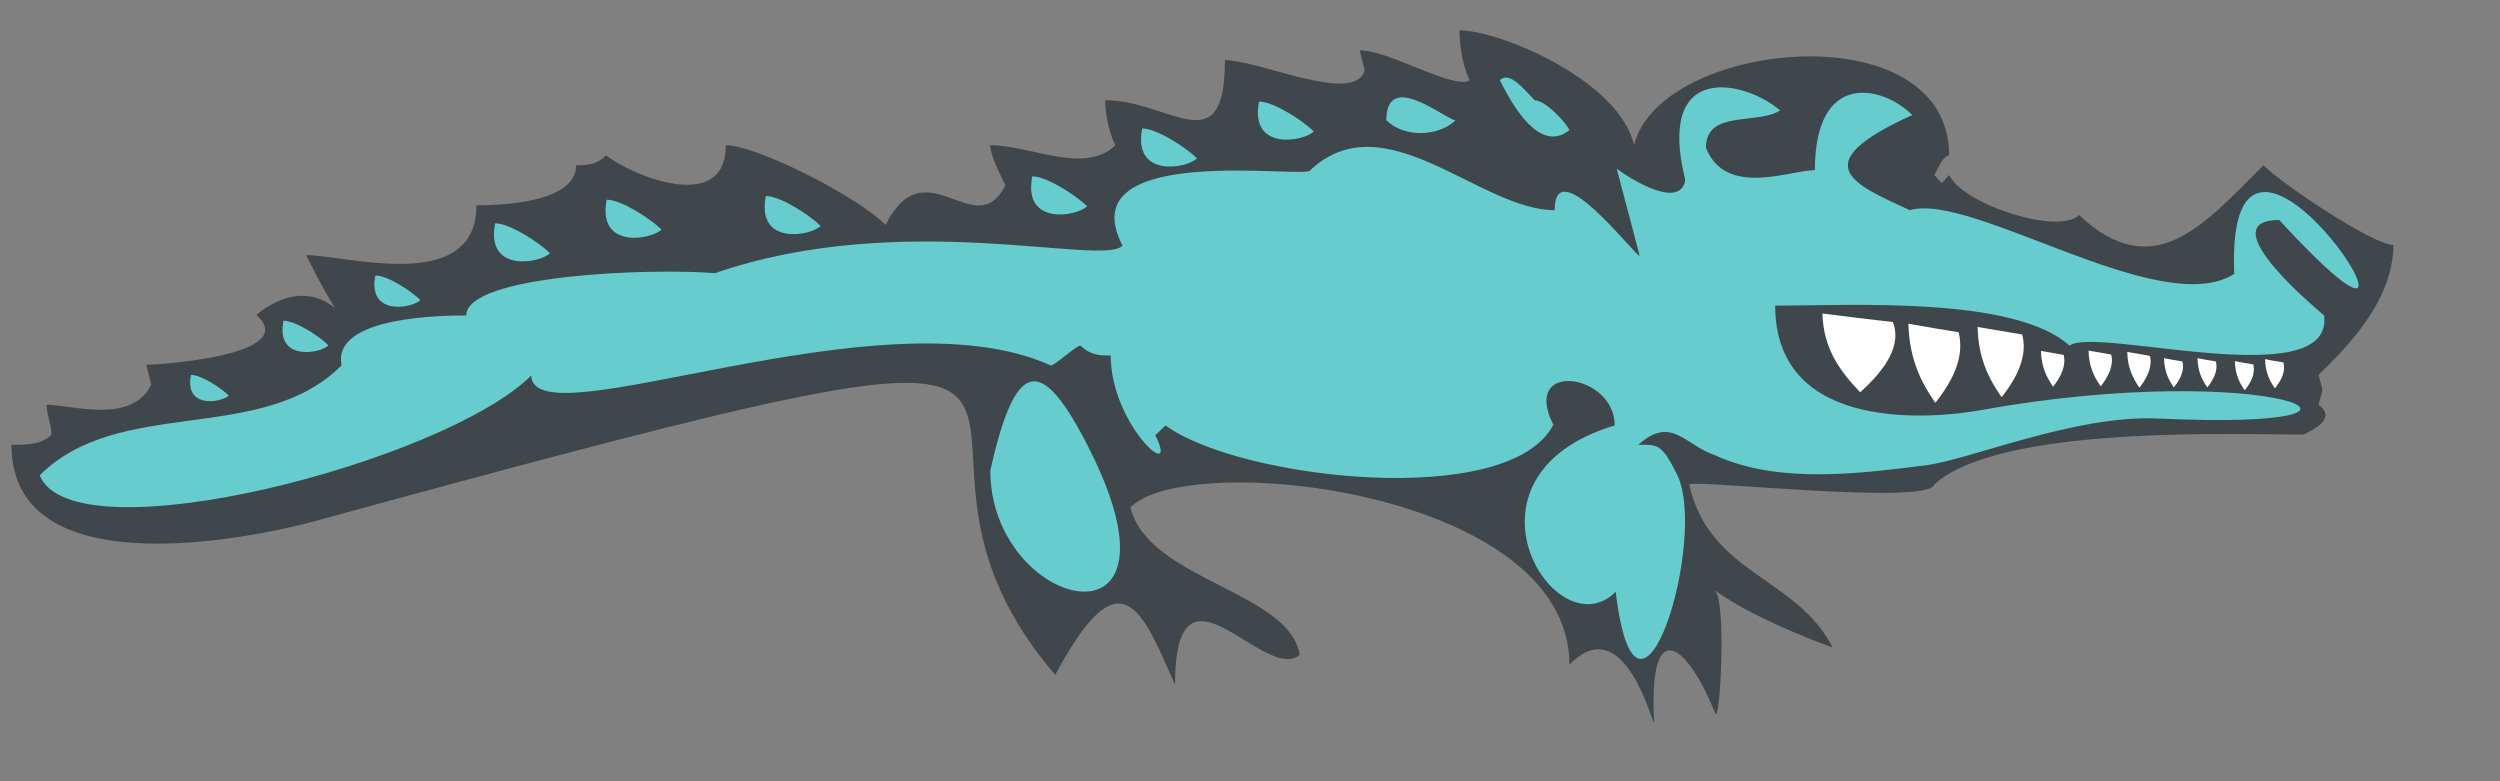 <?xml version="1.0" encoding="UTF-8" standalone="no"?>
<!-- Created with Inkscape (http://www.inkscape.org/) -->

<svg
   xmlns:dc="http://purl.org/dc/elements/1.1/"
   xmlns:cc="http://creativecommons.org/ns#"
   xmlns:rdf="http://www.w3.org/1999/02/22-rdf-syntax-ns#"
   xmlns:svg="http://www.w3.org/2000/svg"
   xmlns="http://www.w3.org/2000/svg"
   xmlns:sodipodi="http://sodipodi.sourceforge.net/DTD/sodipodi-0.dtd"
   xmlns:inkscape="http://www.inkscape.org/namespaces/inkscape"
   id="svg19339"
   version="1.1"
   inkscape:version="0.48.1 "
   width="240"
   height="75"
   xml:space="preserve"
   sodipodi:docname="Alligator_08.pdf"><rect width="100%" height="100%" fill="#808080" stroke="none"/><defs
     id="defs19343" /><sodipodi:namedview
     pagecolor="#ffffff"
     bordercolor="#666666"
     borderopacity="1"
     objecttolerance="10"
     gridtolerance="10"
     guidetolerance="10"
     inkscape:pageopacity="0"
     inkscape:pageshadow="2"
     inkscape:window-width="640"
     inkscape:window-height="480"
     id="namedview19341"
     showgrid="false"
     inkscape:zoom="2"
     inkscape:cx="120"
     inkscape:cy="37.5"
     inkscape:window-x="0"
     inkscape:window-y="0"
     inkscape:window-maximized="0"
     inkscape:current-layer="g19347" /><g
     id="g19347"
     inkscape:groupmode="layer"
     inkscape:label="Alligator_08"
     transform="matrix(1.25,0,0,-1.25,0,75)"><g
       id="g19349"
       transform="scale(0.24,0.24)"><path
         d="m 353.645,217.922 c 20.789,0 38.324,-20.789 38.324,12.808 11.234,0 41.582,-14.382 44.73,-3.253 l -1.574,6.406 c 9.555,0 30.344,-12.813 35.176,-9.555 -1.68,3.149 -3.254,9.555 -3.254,15.957 12.808,0 51.133,-15.957 55.859,-36.75 8.086,33.602 100.801,43.156 100.801,-3.254 -1.574,0 -3.148,-3.148 -4.723,-6.301 3.149,-3.253 1.575,-3.253 4.723,0 4.832,-9.66 35.176,-19.214 41.582,-12.808 23.941,-22.367 39.899,-3.152 59.012,15.961 6.402,-6.406 35.176,-25.52 41.578,-25.52 0,-19.215 -17.535,-35.172 -23.938,-41.578 1.575,-6.406 1.575,-3.152 0,-9.555 4.094,-2.941 2.52,-6.195 -4.832,-9.554 -20.789,0 -97.441,3.148 -118.125,-15.961 -1.785,-6.824 -76.652,1.68 -78.437,0 6.406,-28.77 34.543,-29.613 45.887,-52.188 -36.649,13.547 -42.739,23.418 -37.594,18.168 3.676,-3.781 1.578,-43.262 0,-39.168 -8.399,21.317 -21.418,32.973 -19.527,-2.836 0,-3.148 -9.032,36.855 -27.094,18.375 0,55.969 -122.43,68.989 -140.492,50.297 5.777,-23.309 50.82,-26.773 54.183,-47.145 -11.133,-9.555 -39.902,35.281 -39.902,-9.555 -10.5,23.625 -17.219,42.629 -38.324,3.148 C 262.922,120.793 408.348,167.414 99.852,82.992 87.777,79.738 3.672,59.578 3.672,107.668 c 4.828,0 9.66,0 12.809,3.258 0,3.148 -1.574,6.402 -1.574,9.554 7.984,0 27.195,-6.406 33.496,6.403 l -1.574,6.406 c 4.828,0 49.559,3.152 35.176,15.961 24.043,19.32 33.601,-16.801 15.961,19.109 12.808,0 54.496,-12.703 54.496,15.961 4.723,0 31.918,0 31.918,12.813 3.152,0 6.406,0 9.555,3.148 7.98,-6.301 38.328,-19.109 38.328,3.254 9.554,0 41.578,-15.961 51.136,-25.515 12.704,25.515 28.77,-6.407 38.325,12.707 -1.575,3.253 -4.832,9.554 -4.832,12.808 12.812,0 30.347,-9.555 40.007,0 -1.679,3.153 -3.253,9.555 -3.253,14.387"
         style="fill:#3f464c;fill-opacity:1;fill-rule:nonzero;stroke:none"
         id="path19351" /><path
         d="m 316.891,99.481 c 0,-44.73 65.523,-60.691 31.922,6.402 -15.961,31.922 -23.942,28.773 -31.922,-6.402"
         style="fill:#66ccce;fill-opacity:1;fill-rule:nonzero;stroke:none"
         id="path19353" /><path
         d="m 524.691,168.148 c -1.574,0 -27.195,33.813 -27.195,14.598 -23.941,0 -54.285,35.176 -78.226,12.809 0,-3.149 -77.598,9.554 -60.063,-24.149 -6.195,-6.828 -70.352,11.969 -130.41,-8.82 -19.953,1.68 -79.594,-0.422 -79.594,-13.547 -6.402,0 -43.156,0 -39.898,-15.961 -25.621,-25.617 -70.981,-9.66 -96.602,-35.176 10.707,-26.668 129.57,4.305 157.293,31.922 0.524,-21.422 112.246,27.723 166.215,3.254 1.578,0 7.98,6.301 9.555,6.301 3.257,-3.149 6.406,-3.149 9.664,-3.149 0,-22.367 22.258,-41.476 14.277,-25.515 l 3.258,3.148 c 23.414,-17.218 109.933,-27.195 124.109,0.211 -10.5,20.789 19.637,16.485 19.637,-0.211 -54.078,-16.273 -18.902,-72.449 0.316,-53.234 6.93,-58.277 30.239,18.375 19.321,38.113 -4.727,9.559 -6.301,8.926 -12.078,8.926 10.605,9.555 15.015,-0.207 24.57,-3.359 20.793,-9.555 47.883,-5.567 67.098,-3.254 14.488,1.785 47.984,16.273 74.761,15.015 88.727,-4.097 35.594,19.426 -57.226,2.625 -13.336,-2.414 -65.414,-7.98 -65.414,33.496 23.937,0 76.648,3.149 94.183,-12.812 7.981,6.406 84.633,-15.961 81.485,9.66 0,0.106 -37.489,30.555 -14.387,30.555 65.941,-71.504 -17.641,62.265 -14.387,-17.219 -23.203,-15.016 -83.894,26.25 -103.844,20.371 -17.851,8.293 -34.129,14.594 0.84,30.449 -9.664,9.555 -31.187,14.282 -31.187,-17.64 -7.981,0 -28.457,-8.821 -34.86,7.14 0,12.285 16.379,7.246 23.731,11.969 -11.238,9.664 -39.903,16.066 -30.348,-22.258 -1.574,-9.66 -17.847,0.418 -21.945,3.676 l 7.351,-27.934"
         style="fill:#66ccce;fill-opacity:1;fill-rule:nonzero;stroke:none"
         id="path19355" /><path
         d="m 491.09,217.922 c -3.149,3.148 -7.981,9.555 -11.129,6.406 6.301,-12.812 14.281,-22.367 22.258,-15.961 -1.574,3.149 -7.977,9.555 -11.129,9.555"
         style="fill:#66ccce;fill-opacity:1;fill-rule:nonzero;stroke:none"
         id="path19357" /><path
         d="m 443.629,211.516 c 5.461,-5.461 16.484,-5.461 22.156,0 -2.941,0 -22.156,16.484 -22.156,0"
         style="fill:#66ccce;fill-opacity:1;fill-rule:nonzero;stroke:none"
         id="path19359" /><path
         d="m 402.891,217.5 c -3.153,-15.961 14.386,-12.809 17.535,-9.555 -3.149,3.153 -12.707,9.555 -17.535,9.555"
         style="fill:#66ccce;fill-opacity:1;fill-rule:nonzero;stroke:none"
         id="path19361" /><path
         d="m 365.508,208.891 c -3.149,-15.961 14.387,-12.809 17.535,-9.555 -3.148,3.148 -12.703,9.555 -17.535,9.555"
         style="fill:#66ccce;fill-opacity:1;fill-rule:nonzero;stroke:none"
         id="path19363" /><path
         d="m 330.332,193.559 c -3.148,-15.957 14.387,-12.809 17.535,-9.555 -3.148,3.152 -12.703,9.555 -17.535,9.555"
         style="fill:#66ccce;fill-opacity:1;fill-rule:nonzero;stroke:none"
         id="path19365" /><path
         d="m 245.07,187.262 c -3.148,-15.961 14.387,-12.813 17.535,-9.555 -3.148,3.148 -12.703,9.555 -17.535,9.555"
         style="fill:#66ccce;fill-opacity:1;fill-rule:nonzero;stroke:none"
         id="path19367" /><path
         d="m 194.145,186.105 c -3.149,-15.96 14.386,-12.808 17.535,-9.554 -3.149,3.148 -12.703,9.554 -17.535,9.554"
         style="fill:#66ccce;fill-opacity:1;fill-rule:nonzero;stroke:none"
         id="path19369" /><path
         d="m 158.445,178.547 c -3.152,-15.961 14.383,-12.813 17.535,-9.559 -3.152,3.153 -12.707,9.559 -17.535,9.559"
         style="fill:#66ccce;fill-opacity:1;fill-rule:nonzero;stroke:none"
         id="path19371" /><path
         d="m 120.117,161.852 c -2.625,-13.125 11.867,-10.5 14.387,-7.875 -2.52,2.625 -10.395,7.875 -14.387,7.875"
         style="fill:#66ccce;fill-opacity:1;fill-rule:nonzero;stroke:none"
         id="path19373" /><path
         d="m 90.719,147.359 c -2.625,-13.125 11.863,-10.5 14.383,-7.875 -2.52,2.625 -10.395,7.875 -14.383,7.875"
         style="fill:#66ccce;fill-opacity:1;fill-rule:nonzero;stroke:none"
         id="path19375" /><path
         d="m 61.109,130.035 c -2.207,-11.027 9.973,-8.82 12.074,-6.617 -2.102,2.207 -8.715,6.617 -12.074,6.617"
         style="fill:#66ccce;fill-opacity:1;fill-rule:nonzero;stroke:none"
         id="path19377" /><path
         d="m 605.754,146.941 c -7.563,0.84 -15.016,1.786 -22.578,2.731 0.316,-11.445 5.777,-18.586 12.078,-25.203 8.504,7.664 13.226,15.226 10.5,22.472"
         style="fill:#ffffff;fill-opacity:1;fill-rule:nonzero;stroke:none"
         id="path19379" /><path
         d="m 626.754,143.684 c -5.356,0.839 -10.711,1.785 -16.066,2.73 0.316,-11.445 4.093,-18.793 8.609,-25.305 6.09,7.559 9.344,15.227 7.457,22.575"
         style="fill:#ffffff;fill-opacity:1;fill-rule:nonzero;stroke:none"
         id="path19381" /><path
         d="m 647.121,142.949 c -4.723,0.84 -9.449,1.574 -14.277,2.414 0.211,-10.183 3.676,-16.695 7.664,-22.468 5.355,6.718 8.297,13.546 6.613,20.054"
         style="fill:#ffffff;fill-opacity:1;fill-rule:nonzero;stroke:none"
         id="path19383" /><path
         d="m 660.352,136.441 c -2.414,0.418 -4.829,0.84 -7.243,1.258 0.106,-5.25 1.891,-8.504 3.883,-11.445 2.731,3.465 4.203,6.93 3.36,10.187"
         style="fill:#ffffff;fill-opacity:1;fill-rule:nonzero;stroke:none"
         id="path19385" /><path
         d="m 675.578,136.543 c -2.414,0.422 -4.828,0.84 -7.246,1.262 0.106,-5.25 1.891,-8.504 3.887,-11.446 2.73,3.465 4.199,6.93 3.359,10.184"
         style="fill:#ffffff;fill-opacity:1;fill-rule:nonzero;stroke:none"
         id="path19387" /><path
         d="m 687.969,136.125 c -2.414,0.418 -4.828,0.84 -7.246,1.258 0.105,-5.25 1.89,-8.504 3.886,-11.442 2.731,3.465 4.2,6.93 3.36,10.184"
         style="fill:#ffffff;fill-opacity:1;fill-rule:nonzero;stroke:none"
         id="path19389" /><path
         d="m 698.363,134.34 c -1.996,0.316 -3.883,0.629 -5.879,1.051 0.106,-4.305 1.469,-6.93 3.149,-9.348 2.207,2.73 3.465,5.566 2.73,8.297"
         style="fill:#ffffff;fill-opacity:1;fill-rule:nonzero;stroke:none"
         id="path19391" /><path
         d="m 709.074,134.34 c -1.996,0.316 -3.886,0.629 -5.879,1.051 0.102,-4.305 1.469,-6.93 3.149,-9.348 2.207,2.73 3.465,5.566 2.73,8.297"
         style="fill:#ffffff;fill-opacity:1;fill-rule:nonzero;stroke:none"
         id="path19393" /><path
         d="m 721.043,133.395 c -1.992,0.316 -3.883,0.628 -5.879,1.05 0.106,-4.304 1.469,-6.929 3.149,-9.347 2.207,2.73 3.468,5.566 2.73,8.297"
         style="fill:#ffffff;fill-opacity:1;fill-rule:nonzero;stroke:none"
         id="path19395" /><path
         d="m 730.703,134.023 c -1.992,0.317 -3.883,0.633 -5.879,1.051 0.106,-4.304 1.469,-6.929 3.149,-9.344 2.207,2.731 3.468,5.563 2.73,8.293"
         style="fill:#ffffff;fill-opacity:1;fill-rule:nonzero;stroke:none"
         id="path19397" /></g></g></svg>